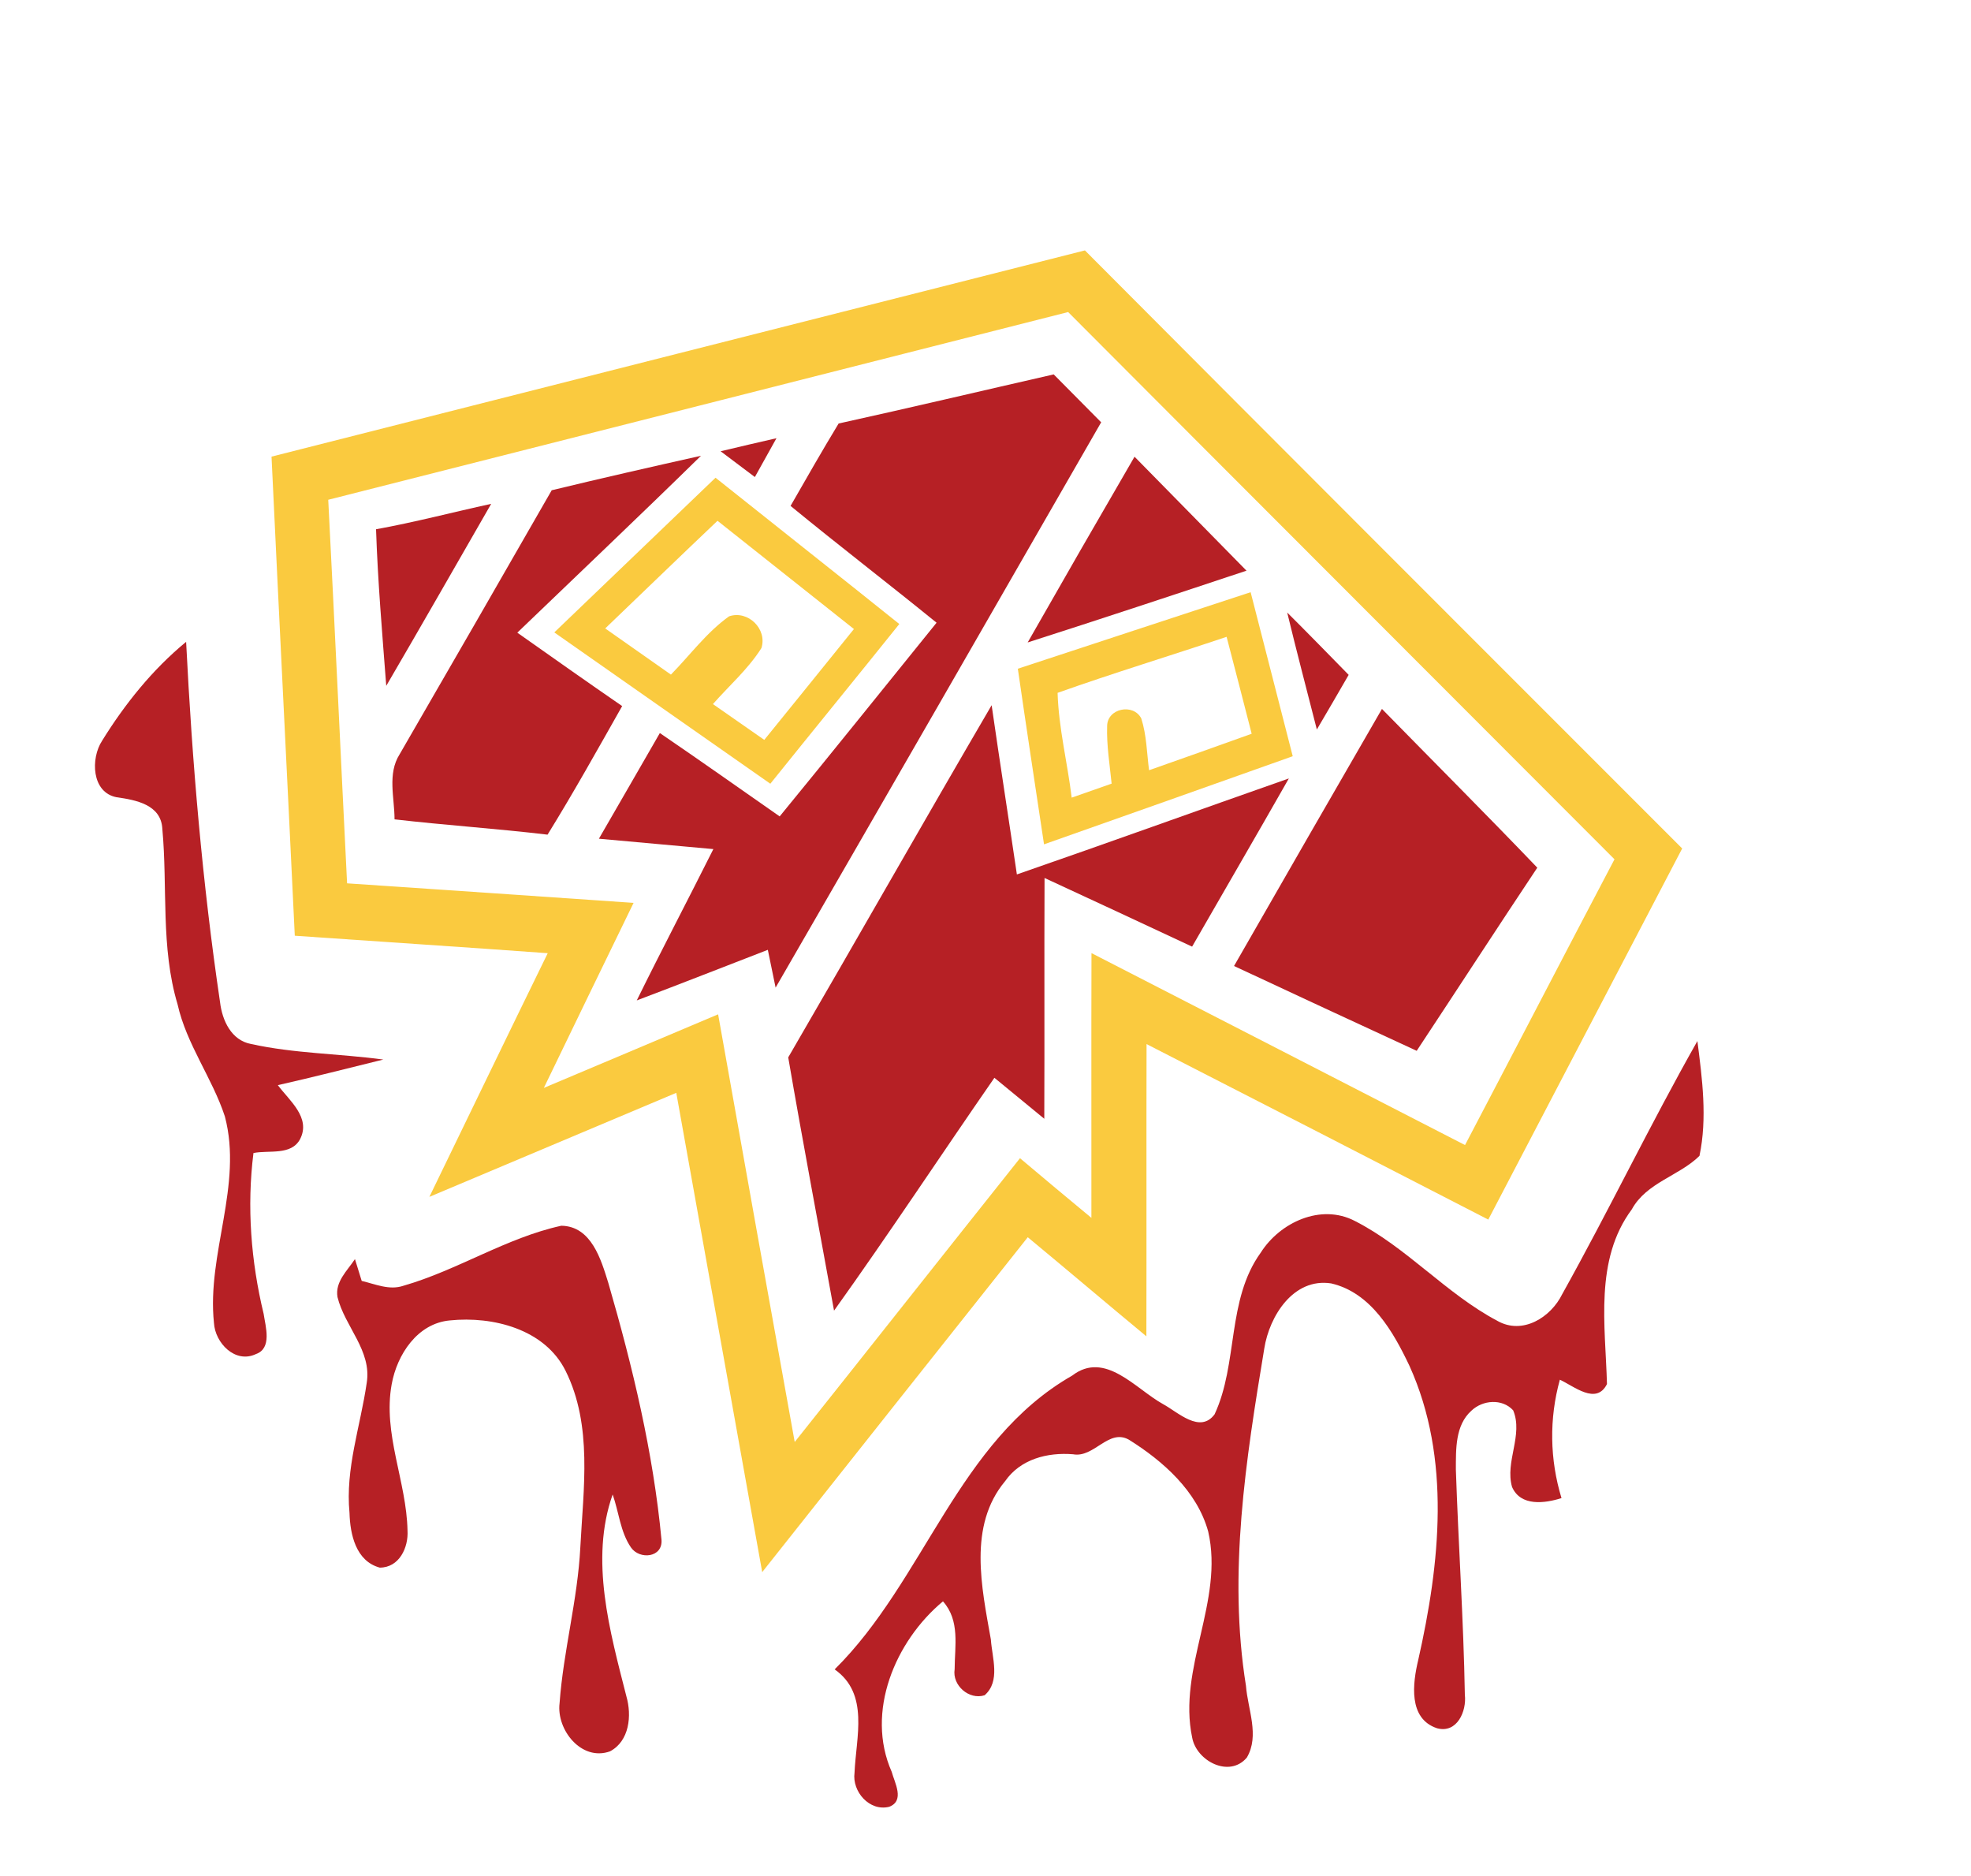 <?xml version="1.0" encoding="UTF-8" ?>
<!DOCTYPE svg PUBLIC "-//W3C//DTD SVG 1.1//EN" "http://www.w3.org/Graphics/SVG/1.1/DTD/svg11.dtd">
<svg width="228pt" height="217pt" viewBox="0 0 228 217" version="1.1" xmlns="http://www.w3.org/2000/svg">
<g id="#071c2fff">
</g>
<g id="#faca3fff">
<path fill="#faca3f" opacity="1.00" d=" M 31.41 52.81 C 62.77 44.87 94.13 36.89 125.50 28.96 C 148.50 52.05 171.55 75.09 194.59 98.13 C 187.11 112.43 179.64 126.75 172.16 141.05 C 158.99 134.26 145.82 127.50 132.63 120.75 C 132.60 132.01 132.64 143.28 132.61 154.55 C 128.02 150.75 123.48 146.89 118.89 143.09 C 108.64 155.99 98.41 168.90 88.17 181.82 C 84.86 163.34 81.53 144.86 78.23 126.39 C 68.71 130.40 59.19 134.41 49.67 138.42 C 54.23 129.03 58.77 119.62 63.36 110.24 C 53.61 109.53 43.85 108.90 34.10 108.22 C 33.22 89.75 32.28 71.29 31.41 52.81 M 37.97 57.80 C 38.73 72.59 39.41 87.38 40.15 102.16 C 51.20 102.90 62.24 103.66 73.29 104.42 C 69.83 111.55 66.35 118.68 62.91 125.82 C 69.63 122.98 76.35 120.16 83.07 117.31 C 86.01 133.80 88.95 150.29 91.93 166.77 C 100.64 155.84 109.29 144.87 117.99 133.95 C 120.73 136.26 123.48 138.56 126.25 140.85 C 126.26 130.64 126.23 120.44 126.26 110.23 C 140.67 117.62 155.07 125.03 169.47 132.43 C 175.25 121.42 180.97 110.38 186.76 99.38 C 165.70 78.28 144.61 57.21 123.56 36.09 C 95.03 43.32 66.51 50.58 37.97 57.80 Z" />
<path fill="#faca3f" opacity="1.00" d=" M 64.12 73.14 C 70.34 67.18 76.55 61.22 82.77 55.25 C 89.85 60.90 96.96 66.50 104.03 72.17 C 99.08 78.34 94.07 84.47 89.11 90.64 C 80.79 84.80 72.44 78.99 64.12 73.14 M 70.01 72.68 C 72.54 74.46 75.08 76.24 77.61 78.02 C 79.83 75.76 81.74 73.13 84.34 71.28 C 86.52 70.54 88.78 72.74 88.08 74.95 C 86.55 77.38 84.35 79.29 82.47 81.43 C 84.45 82.81 86.43 84.18 88.41 85.57 C 91.87 81.30 95.33 77.03 98.78 72.75 C 93.52 68.57 88.26 64.40 83.00 60.23 C 78.65 64.36 74.34 68.53 70.01 72.68 Z" />
<path fill="#faca3f" opacity="1.00" d=" M 117.74 77.34 C 126.72 74.40 135.69 71.42 144.67 68.49 C 146.29 74.82 147.92 81.14 149.54 87.46 C 139.95 90.87 130.36 94.27 120.77 97.65 C 119.75 90.88 118.72 84.11 117.74 77.34 M 122.34 80.13 C 122.46 84.21 123.48 88.20 123.97 92.25 C 125.51 91.71 127.04 91.17 128.59 90.63 C 128.37 88.42 128.00 86.21 128.07 83.98 C 128.08 81.91 131.11 81.31 132.02 83.09 C 132.64 85.02 132.66 87.08 132.92 89.08 C 136.88 87.68 140.84 86.29 144.79 84.86 C 143.83 81.13 142.87 77.39 141.89 73.65 C 135.38 75.84 128.81 77.83 122.34 80.13 Z" />
</g>
<g id="#b62025ff">
<path fill="#b62025" opacity="1.00" d=" M 97.01 48.98 C 105.32 47.15 113.60 45.19 121.89 43.30 C 123.72 45.15 125.55 46.99 127.38 48.84 C 114.85 70.64 102.31 92.44 89.72 114.22 C 89.42 112.76 89.12 111.30 88.82 109.85 C 83.77 111.80 78.73 113.79 73.66 115.70 C 76.55 109.83 79.59 104.05 82.52 98.20 C 78.11 97.79 73.69 97.41 69.28 97.00 C 71.64 92.93 73.98 88.85 76.33 84.78 C 80.98 87.95 85.58 91.20 90.19 94.42 C 96.28 86.99 102.30 79.49 108.34 72.02 C 102.74 67.47 97.02 63.08 91.45 58.51 C 93.28 55.32 95.10 52.13 97.01 48.98 Z" />
<path fill="#b62025" opacity="1.00" d=" M 83.36 52.19 C 85.51 51.67 87.66 51.18 89.82 50.68 C 88.99 52.18 88.16 53.67 87.32 55.17 C 86.00 54.18 84.68 53.18 83.36 52.19 Z" />
<path fill="#b62025" opacity="1.00" d=" M 63.82 56.70 C 69.56 55.31 75.33 54.00 81.09 52.71 C 74.07 59.59 66.93 66.35 59.84 73.17 C 63.87 76.01 67.90 78.86 71.97 81.66 C 69.15 86.64 66.36 91.65 63.34 96.53 C 57.45 95.83 51.53 95.44 45.64 94.76 C 45.64 92.26 44.79 89.50 46.23 87.23 C 52.11 77.07 57.98 66.89 63.82 56.70 Z" />
<path fill="#b62025" opacity="1.00" d=" M 131.24 52.82 C 135.56 57.22 139.88 61.61 144.19 66.00 C 135.77 68.80 127.34 71.59 118.88 74.30 C 122.97 67.12 127.09 59.96 131.24 52.82 Z" />
<path fill="#b62025" opacity="1.00" d=" M 43.50 61.21 C 47.98 60.40 52.38 59.24 56.82 58.27 C 52.78 65.29 48.77 72.32 44.68 79.32 C 44.22 73.29 43.70 67.25 43.50 61.21 Z" />
<path fill="#b62025" opacity="1.00" d=" M 148.90 70.84 C 151.29 73.22 153.65 75.64 156.01 78.05 C 154.79 80.16 153.57 82.27 152.33 84.37 C 151.18 79.86 149.99 75.36 148.90 70.84 Z" />
<path fill="#b62025" opacity="1.00" d=" M 11.81 85.67 C 14.44 81.42 17.65 77.42 21.53 74.23 C 22.23 88.18 23.41 102.12 25.46 115.94 C 25.71 118.02 26.76 120.32 29.04 120.74 C 34.06 121.85 39.25 121.85 44.34 122.54 C 40.28 123.54 36.22 124.58 32.14 125.50 C 33.45 127.27 36.00 129.25 34.71 131.75 C 33.68 133.67 31.10 132.99 29.32 133.35 C 28.54 139.56 29.03 145.88 30.50 151.96 C 30.72 153.44 31.49 155.94 29.61 156.60 C 27.21 157.74 24.88 155.32 24.75 153.00 C 23.91 144.99 28.12 137.08 26.01 129.11 C 24.54 124.65 21.58 120.79 20.54 116.15 C 18.57 109.56 19.40 102.63 18.78 95.88 C 18.65 93.05 15.72 92.52 13.47 92.20 C 10.59 91.64 10.47 87.72 11.81 85.67 Z" />
<path fill="#b62025" opacity="1.00" d=" M 91.18 122.29 C 99.06 108.74 106.80 95.10 114.71 81.56 C 115.65 88.09 116.67 94.61 117.63 101.13 C 128.14 97.49 138.60 93.71 149.09 90.03 C 145.39 96.53 141.63 102.99 137.90 109.48 C 132.21 106.82 126.52 104.17 120.83 101.54 C 120.79 110.83 120.84 120.11 120.80 129.39 C 118.88 127.81 116.95 126.23 115.03 124.65 C 108.82 133.61 102.82 142.72 96.48 151.58 C 94.71 141.82 92.86 132.07 91.18 122.29 Z" />
<path fill="#b62025" opacity="1.00" d=" M 142.75 111.72 C 148.43 101.80 154.14 91.89 159.86 81.99 C 165.85 88.11 171.91 94.17 177.83 100.35 C 173.14 107.39 168.54 114.48 163.88 121.53 C 156.83 118.28 149.79 115.01 142.75 111.72 Z" />
<path fill="#b62025" opacity="1.00" d=" M 180.72 149.66 C 186.11 140.00 190.90 130.02 196.35 120.40 C 196.91 124.78 197.51 129.31 196.59 133.68 C 194.24 136.00 190.46 136.76 188.76 139.87 C 184.42 145.72 185.71 153.30 185.89 160.07 C 184.65 162.55 182.06 160.30 180.44 159.57 C 179.19 164.08 179.27 168.79 180.63 173.26 C 178.70 173.87 175.90 174.25 174.91 171.97 C 174.07 169.05 176.23 165.97 175.04 163.11 C 173.77 161.72 171.51 161.91 170.21 163.15 C 168.32 164.84 168.42 167.62 168.41 169.95 C 168.70 178.63 169.30 187.32 169.45 196.01 C 169.67 197.90 168.55 200.50 166.24 199.88 C 162.88 198.77 163.41 194.68 164.06 191.97 C 166.57 180.85 167.89 168.68 163.05 157.98 C 161.17 154.01 158.60 149.50 153.99 148.43 C 149.63 147.75 146.84 152.20 146.25 155.95 C 144.12 168.79 142.04 181.98 144.13 194.97 C 144.34 197.69 145.73 200.73 144.23 203.27 C 142.21 205.66 138.41 203.67 137.91 200.97 C 136.21 192.93 141.61 185.17 139.76 177.12 C 138.47 172.45 134.55 168.98 130.58 166.50 C 128.22 165.19 126.57 168.64 124.13 168.19 C 121.17 167.95 118.05 168.74 116.27 171.30 C 111.96 176.46 113.56 183.60 114.62 189.61 C 114.76 191.72 115.76 194.43 113.90 196.06 C 112.09 196.64 110.13 194.91 110.43 193.05 C 110.44 190.35 111.07 187.43 109.08 185.20 C 103.55 189.80 100.09 197.99 103.15 204.92 C 103.49 206.18 104.69 208.26 102.86 208.96 C 100.59 209.53 98.55 207.21 98.85 205.02 C 99.02 200.91 100.58 195.90 96.55 193.07 C 106.97 182.76 110.79 166.66 124.03 159.09 C 127.84 156.17 131.35 160.63 134.54 162.39 C 136.26 163.32 138.81 165.84 140.50 163.57 C 143.25 157.67 141.88 150.35 145.84 144.87 C 148.06 141.37 152.79 139.17 156.71 141.20 C 162.73 144.26 167.25 149.60 173.21 152.76 C 176.13 154.42 179.40 152.36 180.72 149.66 Z" />
<path fill="#b62025" opacity="1.00" d=" M 46.67 148.70 C 52.94 146.90 58.54 143.16 64.93 141.76 C 68.41 141.81 69.53 145.67 70.37 148.38 C 73.19 158.09 75.57 168.00 76.52 178.08 C 76.68 180.16 73.98 180.41 72.99 178.97 C 71.75 177.17 71.59 174.86 70.87 172.84 C 68.20 180.40 70.55 188.68 72.46 196.19 C 73.10 198.40 72.82 201.36 70.56 202.55 C 67.27 203.73 64.35 200.07 64.73 196.98 C 65.17 190.93 66.82 185.03 67.13 178.96 C 67.48 172.18 68.57 164.87 65.43 158.55 C 63.03 153.71 57.02 152.20 52.04 152.71 C 48.28 153.05 45.93 156.66 45.31 160.09 C 44.26 165.83 47.03 171.32 47.14 177.01 C 47.26 178.97 46.19 181.30 43.93 181.30 C 41.16 180.55 40.50 177.45 40.43 174.97 C 39.93 169.85 41.70 164.94 42.42 159.94 C 43.03 156.20 39.88 153.43 39.04 150.01 C 38.74 148.23 40.18 146.96 41.06 145.62 C 41.26 146.25 41.64 147.51 41.84 148.14 C 43.41 148.51 45.04 149.26 46.67 148.70 Z" />
</g>
</svg>

